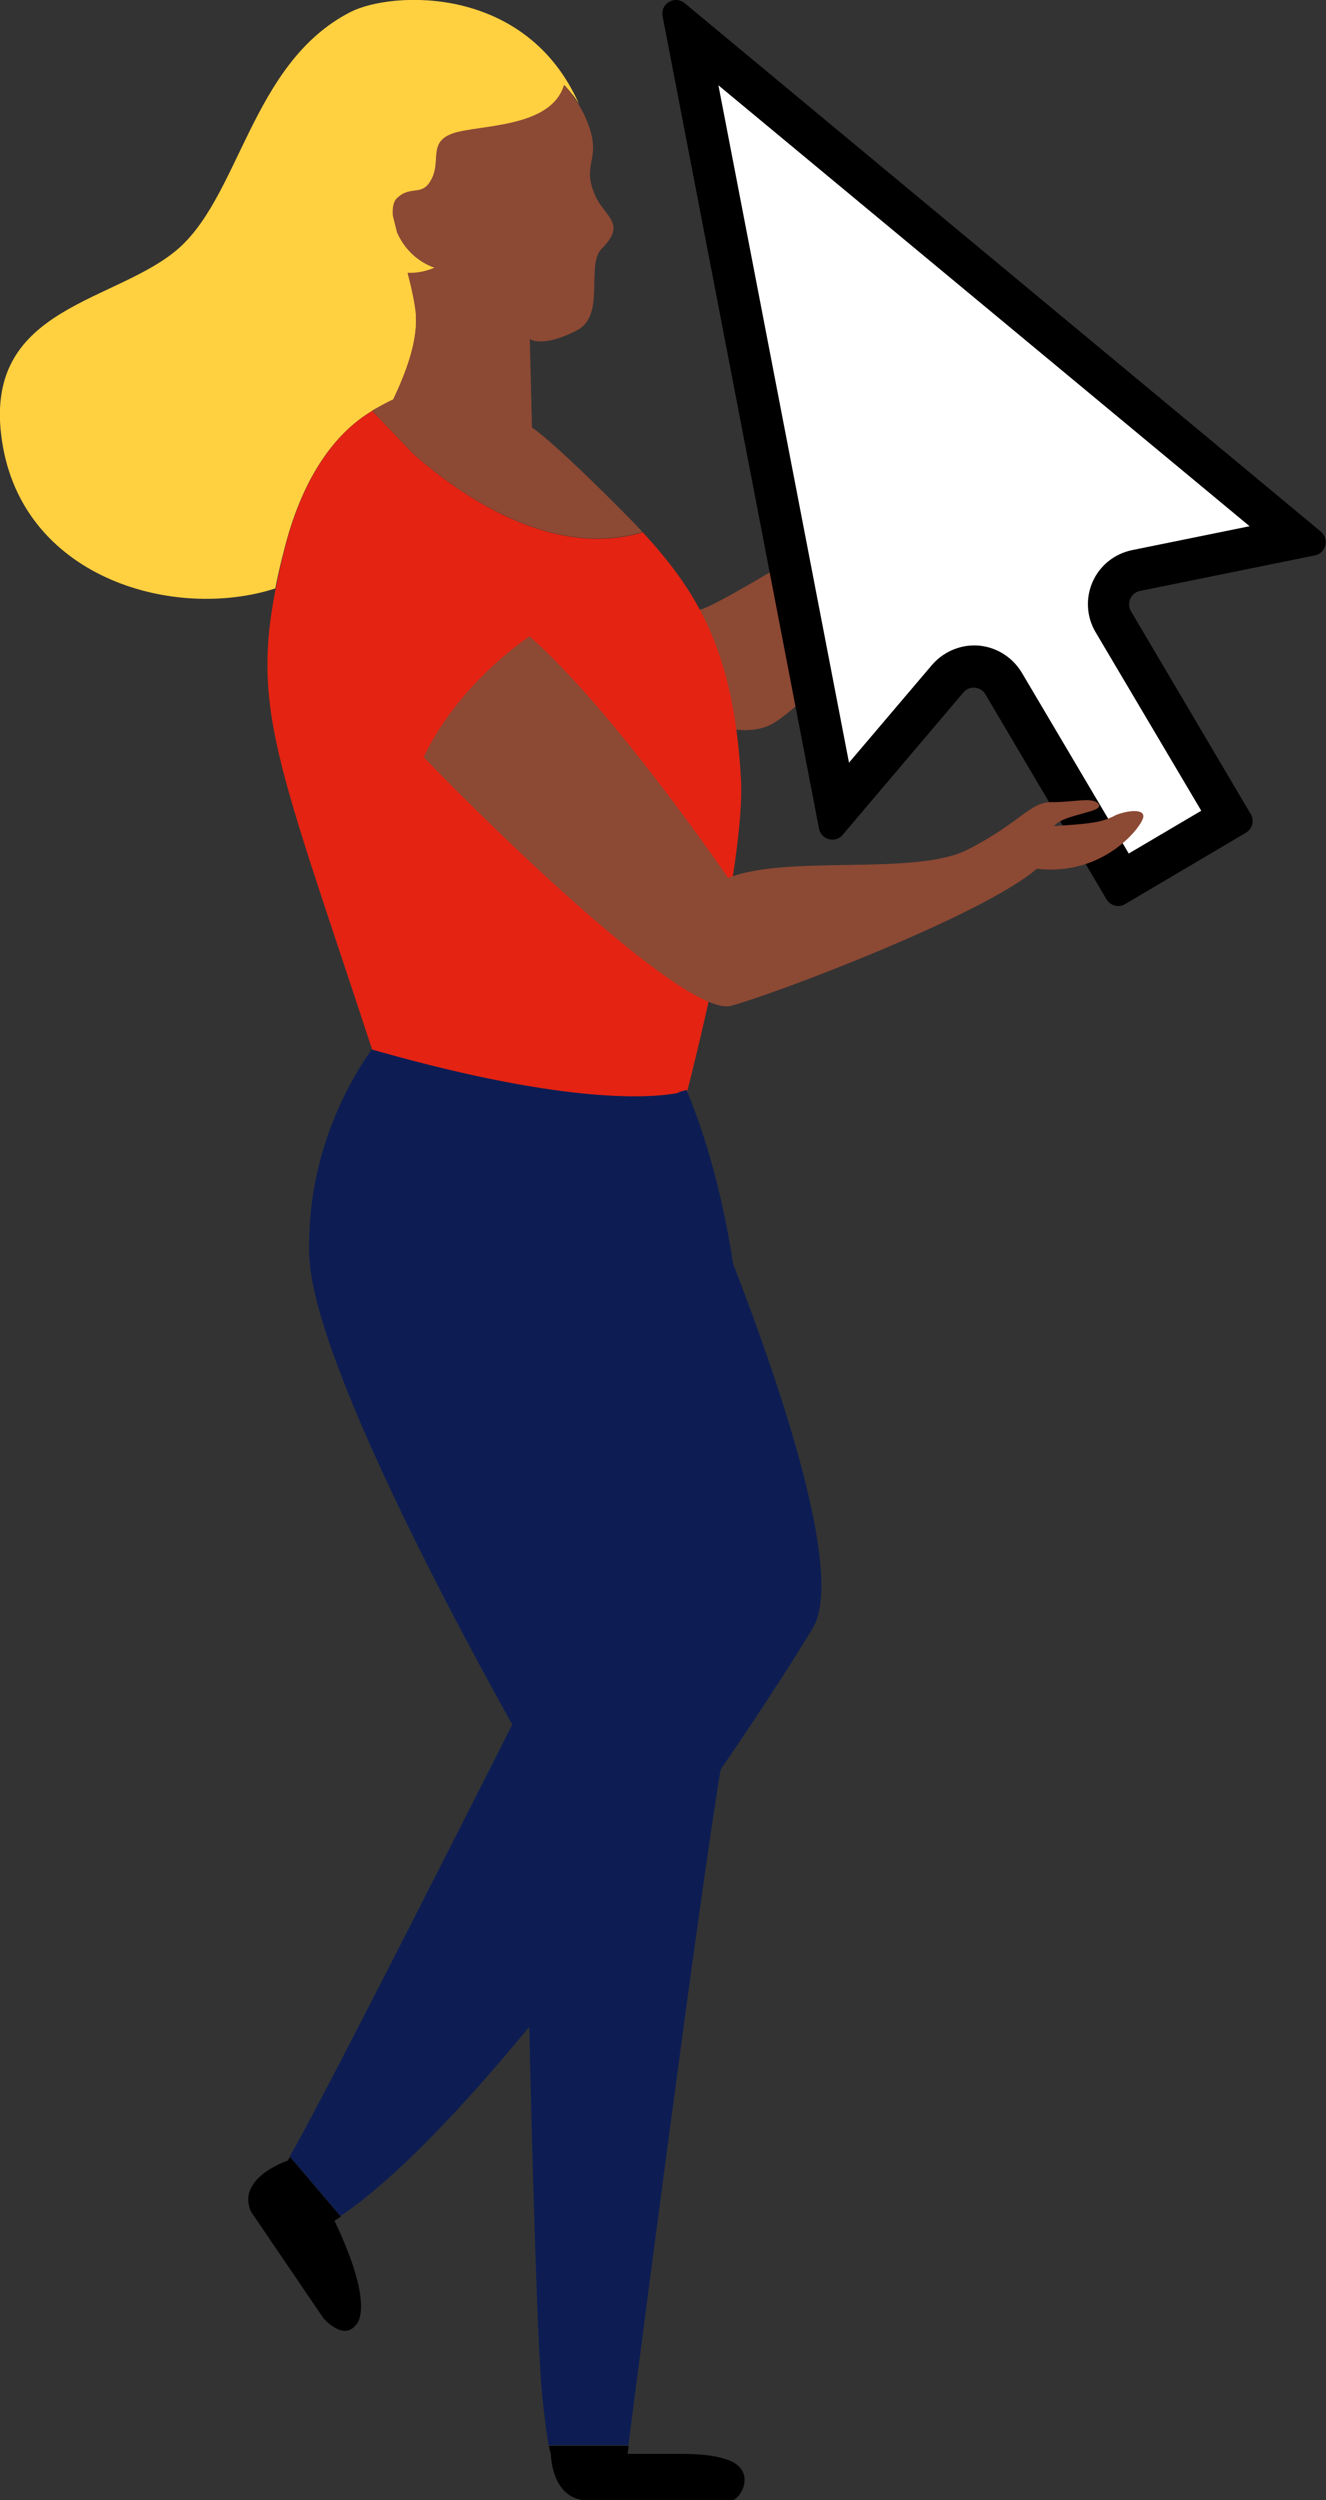 <?xml version="1.0" encoding="UTF-8"?>
<svg id="Layer_2" data-name="Layer 2" xmlns="http://www.w3.org/2000/svg" width="47.73" height="89.99" viewBox="0 0 47.73 89.99">
  <rect x="0" y="0" width="47.73" height="89.99" fill="#333333" stroke="none"/>
  <defs>
    <style>
      .cls-1 {
        fill: #0d1d53;
      }

      .cls-1, .cls-2, .cls-3, .cls-4, .cls-5, .cls-6, .cls-7 {
        stroke-width: 0px;
      }

      .cls-3 {
        fill: none;
      }

      .cls-4 {
        fill: #fff;
      }

      .cls-5 {
        fill: #e42313;
      }

      .cls-6 {
        fill: #8c4934;
      }

      .cls-7 {
        fill: #ffd040;
      }
    </style>
  </defs>
  <g id="Layer_2-2" data-name="Layer 2">
    <g>
      <path class="cls-6" d="m39.39,14.07c-.3.39-.54.39-2.08.78.25-.49,1.68-.83,1.44-1.08-.25-.25-.89-.05-1.68.09-.79.14-.94,1.08-2.63,2.4-1.68,1.32-9.07,5.89-9.28,5.67.61,1.13,1.07,2.5,1.32,4.33.45.05.87.01,1.25-.17,1.48-.73,7.68-7.6,9.27-9.61,2.37-.18,3.31-2.25,3.37-2.64.05-.39-.69-.15-.99.24"/>
      <path class="cls-5" d="m13.39,37.78c.1.03.2.06.31.09,6.89,1.94,9.87,1.64,10.75,1.47.19-.04.28-.07.29-.08,0,0,2.11-8.1,1.93-11.24-.26-4.75-1.69-6.84-3.53-8.86-3.24.95-6.45-1.23-8.26-2.82l-1.48-1.55c-1.43.84-2.56,2.55-3.18,5.07-1.33,5.41-.49,6.76,3.18,17.93"/>
      <path class="cls-7" d="m14.98,11.34c-.03-.38-.14-.9-.3-1.51.31.01.63-.04.98-.19-.68-.23-1.14-.75-1.36-1.27-.05-.2-.1-.4-.15-.6-.02-.27.02-.5.15-.63.52-.49.91-.01,1.25-.7.34-.68-.14-1.33.79-1.64.93-.31,3.52-.19,3.98-1.73.1.11.19.21.27.32,0,0,.01.01.02.02.09.11.16.22.23.33h0C18.93-.57,14.1-.32,12.62.43c-3.64,1.86-3.98,6.79-6.37,8.66C3.87,10.97-.79,11.14.11,16.1c.86,4.74,6.18,6.24,9.8,5.08.08-.42.18-.86.3-1.32.62-2.52,1.75-4.22,3.18-5.07,0,0,.57-.33.76-.4.47-.98.89-2.1.82-3.04"/>
      <path class="cls-6" d="m19.15,15.39l-.08-3.19s.42.34,1.68-.3c1.08-.54.32-2.36.91-2.95.91-.91.12-1.13-.23-1.9-.57-1.28.38-1.28-.42-2.96-.06-.12-.13-.24-.2-.36-.07-.11-.15-.22-.23-.33,0,0-.01-.01-.01-.02-.08-.11-.17-.22-.27-.32-.46,1.55-3.04,1.43-3.97,1.73-.93.31-.45.96-.79,1.64-.34.68-.73.21-1.25.7-.13.12-.17.35-.15.63.05.2.1.4.15.6.23.52.68,1.04,1.36,1.27-.35.15-.67.2-.98.19.16.61.27,1.14.3,1.52.06.94-.35,2.06-.82,3.04-.19.07-.76.4-.76.4l1.48,1.55c1.81,1.59,5.02,3.77,8.26,2.82-.53-.58-3.16-3.22-3.98-3.76"/>
      <g>
        <path class="cls-4" d="m36.13,24.61c-.23-.38-.62-.61-1.07-.61-.36,0-.71.16-.94.44l-4,4.72L24.73,1.16l21.93,18.21-5.77,1.17c-.39.08-.72.35-.89.71-.16.37-.14.79.07,1.13l4.18,7.07-3.9,2.31-4.23-7.15Z"/>
        <path class="cls-2" d="m25.86,3.07l19.12,15.87-4.23.86c-.63.13-1.16.55-1.42,1.14-.26.59-.22,1.27.11,1.82l3.8,6.42-2.61,1.54-3.85-6.51c-.36-.6-1.01-.98-1.71-.98-.58,0-1.14.26-1.52.7l-2.99,3.52L25.86,3.07M24.33,0C24.05,0,23.79.25,23.85.58l5.63,29.24c.05.25.26.4.48.4.13,0,.27-.05.37-.17l4.35-5.13c.1-.12.24-.17.37-.17.16,0,.33.08.42.24l4.36,7.38c.09.15.25.24.42.24.08,0,.17-.02.25-.07l4.35-2.57c.23-.14.31-.44.17-.67l-4.31-7.3c-.17-.29,0-.66.32-.73l6.3-1.28c.4-.08.53-.59.21-.86L24.64.11C24.55.04,24.44,0,24.33,0h0Z"/>
      </g>
      <path class="cls-6" d="m40.13,29.36c-.45.2-.61.28-2.19.37.34-.43,1.81-.49,1.61-.78-.19-.29-.88-.07-1.68-.08-.8-.01-1.11.72-3.02,1.7-1.9.98-6.51.17-8.64,1.03,0,0-4.14-6.06-7.15-8.7-.89.62-2.74,2.12-3.81,4.35,2.6,2.71,9.48,9.39,11.07,8.95,1.6-.43,9.06-3.26,11-4.93,2.36.27,3.7-1.43,3.82-1.81.13-.38-.58-.3-1.03-.1"/>
      <polygon class="cls-3" points="20.29 88.02 20.07 88.02 20.07 88.03 20.29 88.02"/>
      <path class="cls-2" d="m26.18,88.53c-.58-.2-1.23-.21-1.85-.21h-1.74s.02-.13.04-.29h-2.57s0,0,0,0h-.3c.02.11.04.22.07.31,0,.19.1,1.75,1.46,1.65h5.04c.32,0,.95-1.08-.15-1.46Z"/>
      <path class="cls-2" d="m10.34,77.77s-1.86.63-1.3,1.84l2.61,3.84s.7.79,1.13.26c0,0,.82-.51-.74-3.78.08-.05.15-.1.23-.15l-1.83-2.15c-.04.07-.07.12-.1.15Z"/>
      <path class="cls-1" d="m24.44,39.33c-.87.18-3.85.47-10.75-1.47,0,0,0,0,0,0-.1-.03-.2-.05-.31-.09-.91,1.29-2.34,3.89-2.25,7.38.1,3.81,5.75,14.13,7.31,16.92-2.79,5.52-7.19,14.18-8.01,15.54l1.83,2.15c2-1.36,4.41-3.92,6.79-6.81.13,5.64.31,11.82.47,13.31.08.74.15,1.32.23,1.75h2.87c.32-2.5,2.55-19.74,3.32-24.32,1.63-2.38,2.85-4.3,3.33-5.12,1.18-2.02-1.45-9.39-2.88-13.08-.47-3.04-1.19-5.1-1.68-6.26-.01,0-.29.08-.29.08Zm-13.01,5.82h0s0,.02,0,.03c0,0,0-.02,0-.03Z"/>
    </g>
  </g>
</svg>